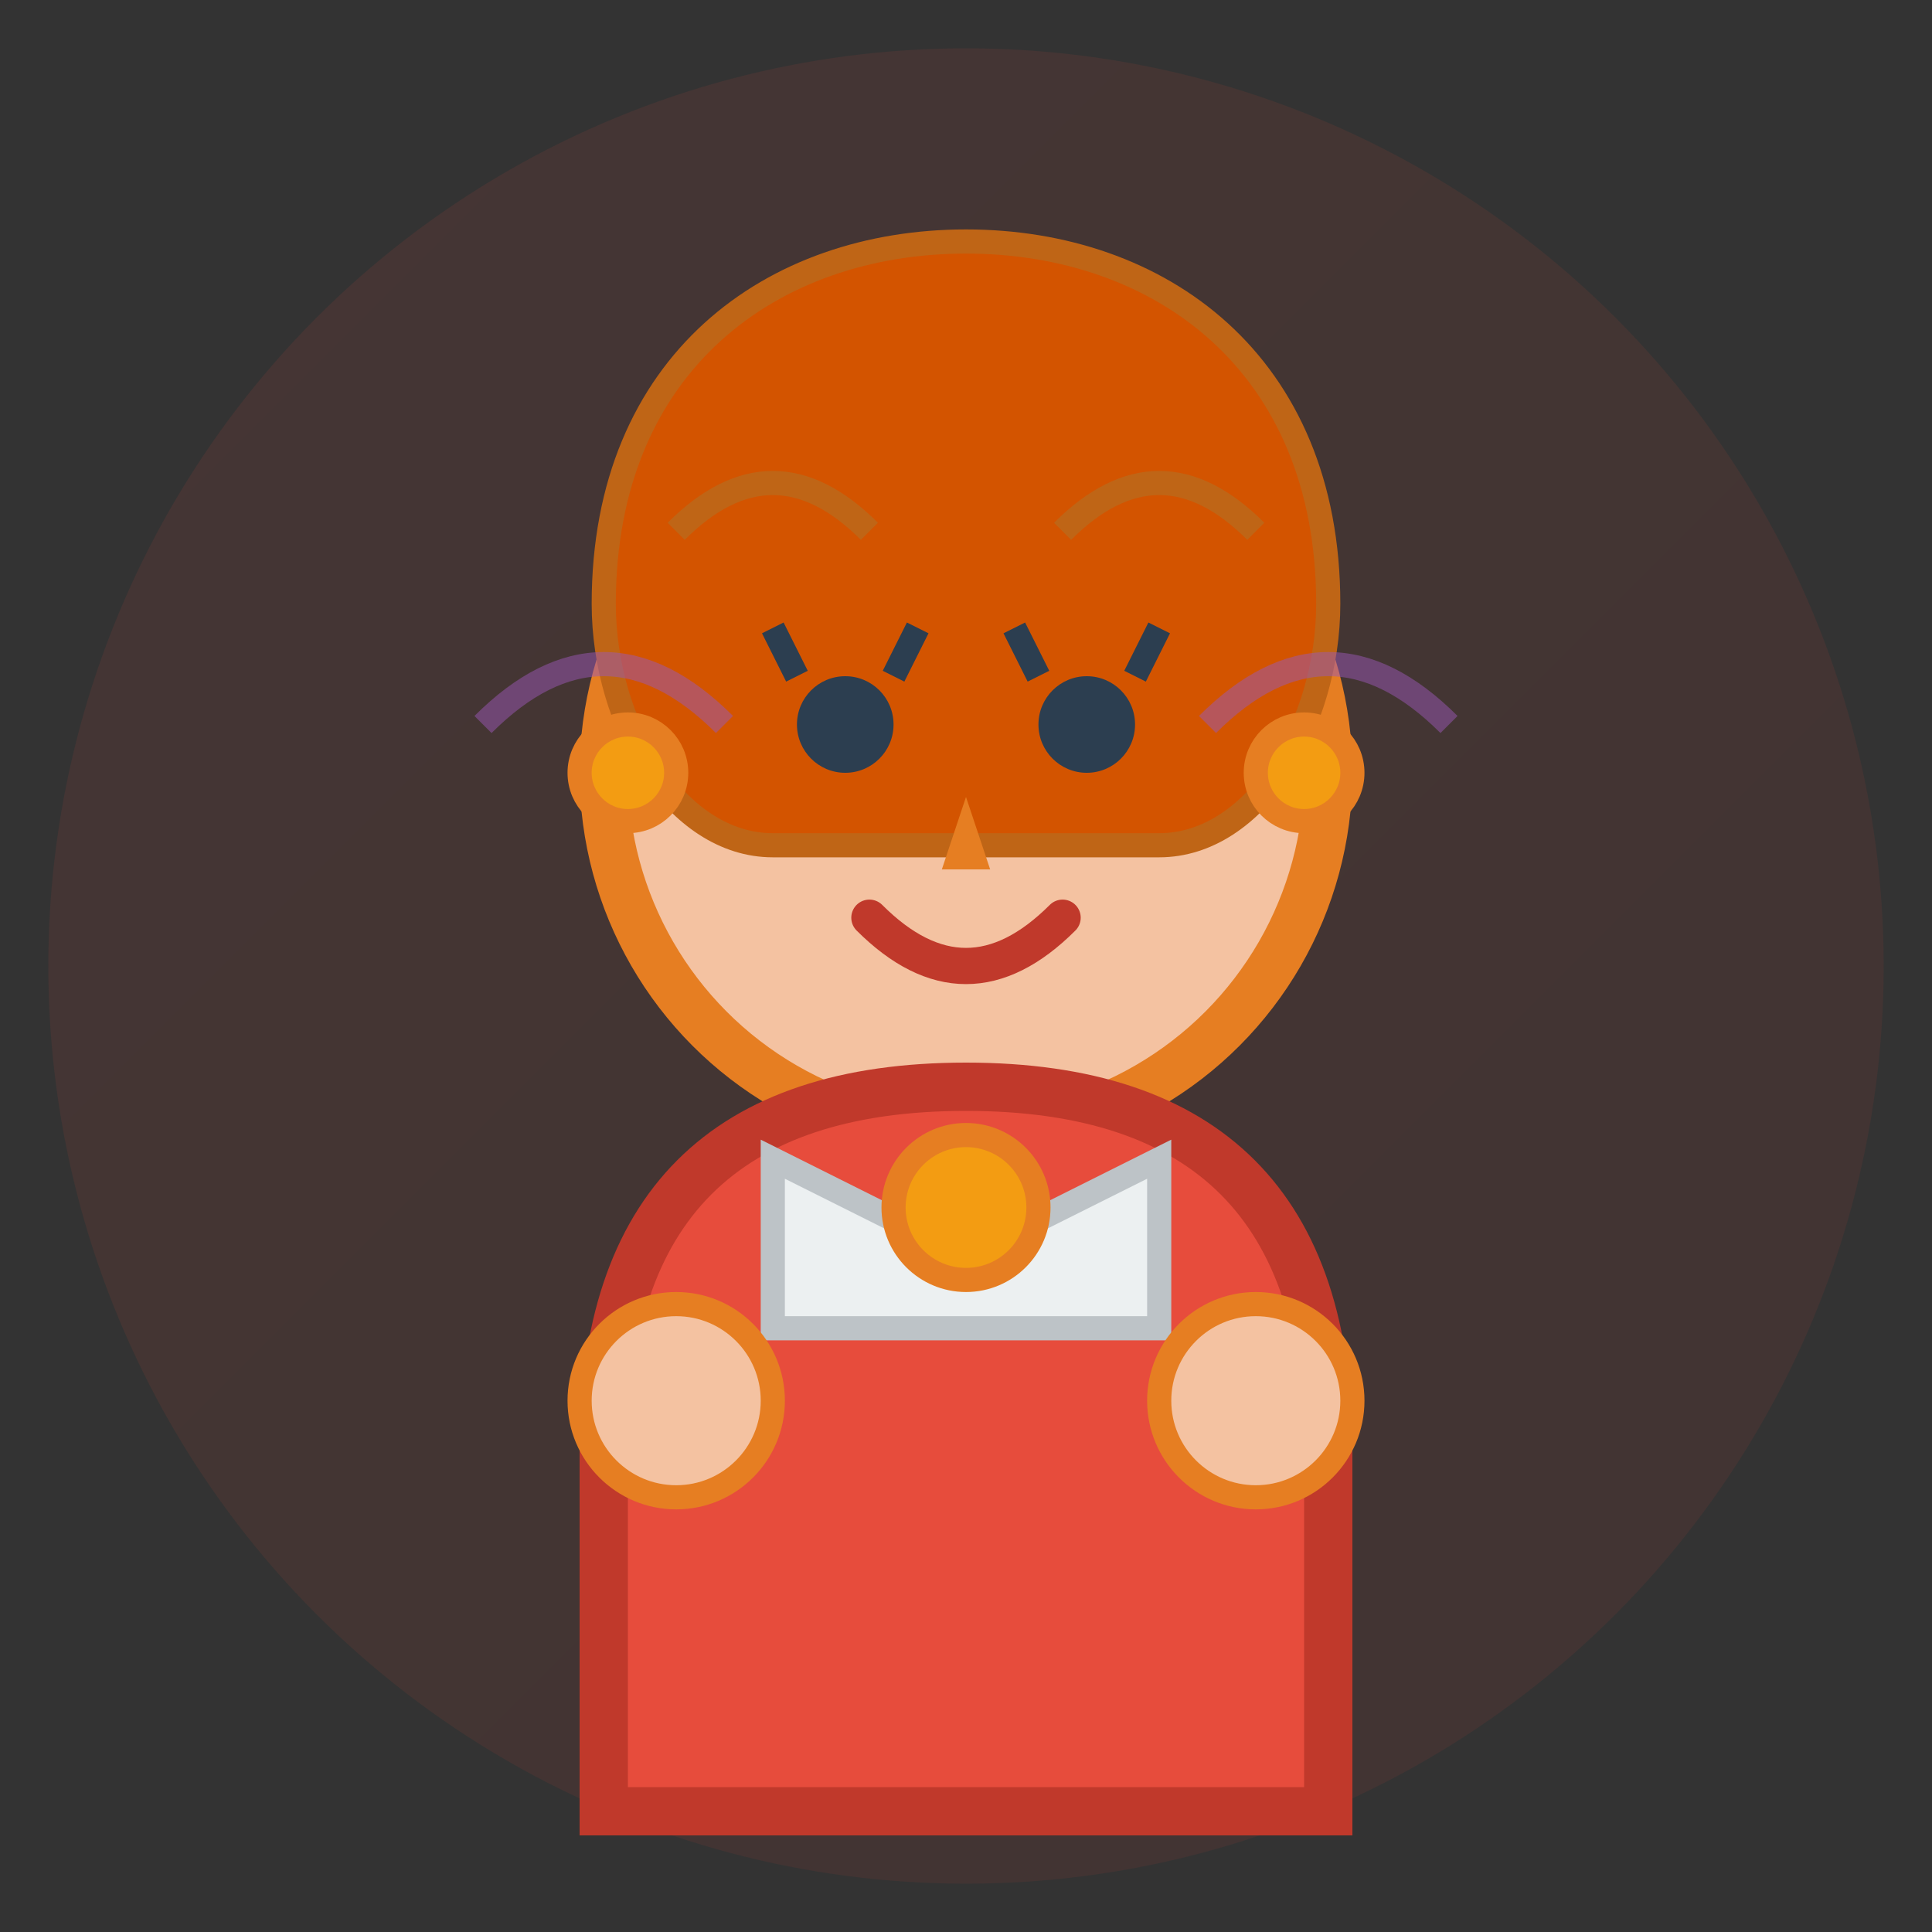 <svg width="80" height="80" viewBox="0 0 80 80" xmlns="http://www.w3.org/2000/svg">
  <rect x="0" y="0" width="80" height="80" fill="#333333" stroke="none"/>
  <defs>
    <linearGradient id="avatar3Gradient" x1="0%" y1="0%" x2="100%" y2="100%">
      <stop offset="0%" style="stop-color:#e74c3c;stop-opacity:1" />
      <stop offset="100%" style="stop-color:#c0392b;stop-opacity:1" />
    </linearGradient>
  </defs>
  
  <!-- Background circle -->
  <circle cx="40" cy="40" r="38" fill="url(#avatar3Gradient)" opacity="0.1"/>
  
  <!-- Face -->
  <circle cx="40" cy="32" r="15" fill="#f4c2a1" stroke="#e67e22" stroke-width="2"/>
  
  <!-- Hair -->
  <path d="M25 25 C25 15, 32 10, 40 10 C48 10, 55 15, 55 25 C55 30, 52 35, 48 35 L32 35 C28 35, 25 30, 25 25" 
        fill="#d35400" 
        stroke="#bf6516" 
        stroke-width="1"/>
  
  <!-- Hair details -->
  <path d="M28 22 Q32 18, 36 22" fill="none" stroke="#bf6516" stroke-width="1"/>
  <path d="M44 22 Q48 18, 52 22" fill="none" stroke="#bf6516" stroke-width="1"/>
  
  <!-- Eyes -->
  <circle cx="35" cy="30" r="2" fill="#2c3e50"/>
  <circle cx="45" cy="30" r="2" fill="#2c3e50"/>
  
  <!-- Eyelashes -->
  <path d="M33 28 L32 26" stroke="#2c3e50" stroke-width="1"/>
  <path d="M37 28 L38 26" stroke="#2c3e50" stroke-width="1"/>
  <path d="M43 28 L42 26" stroke="#2c3e50" stroke-width="1"/>
  <path d="M47 28 L48 26" stroke="#2c3e50" stroke-width="1"/>
  
  <!-- Nose -->
  <path d="M40 33 L39 36 L41 36 Z" fill="#e67e22"/>
  
  <!-- Mouth -->
  <path d="M36 38 Q40 42, 44 38" fill="none" stroke="#c0392b" stroke-width="1.5" stroke-linecap="round"/>
  
  <!-- Body -->
  <path d="M25 60 C25 50, 30 45, 40 45 C50 45, 55 50, 55 60 L55 75 L25 75 Z" 
        fill="#e74c3c" 
        stroke="#c0392b" 
        stroke-width="2"/>
  
  <!-- Collar -->
  <path d="M32 48 L40 52 L48 48 L48 55 L32 55 Z" fill="#ecf0f1" stroke="#bdc3c7" stroke-width="1"/>
  
  <!-- Necklace -->
  <circle cx="40" cy="50" r="3" fill="#f39c12" stroke="#e67e22" stroke-width="1"/>
  
  <!-- Hands -->
  <circle cx="28" cy="58" r="4" fill="#f4c2a1" stroke="#e67e22" stroke-width="1"/>
  <circle cx="52" cy="58" r="4" fill="#f4c2a1" stroke="#e67e22" stroke-width="1"/>
  
  <!-- Earrings -->
  <circle cx="26" cy="32" r="2" fill="#f39c12" stroke="#e67e22" stroke-width="1"/>
  <circle cx="54" cy="32" r="2" fill="#f39c12" stroke="#e67e22" stroke-width="1"/>
  
  <!-- Decorative elements -->
  <path d="M20 30 Q25 25, 30 30" fill="none" stroke="#9b59b6" stroke-width="1" opacity="0.5"/>
  <path d="M50 30 Q55 25, 60 30" fill="none" stroke="#9b59b6" stroke-width="1" opacity="0.5"/>
</svg>
